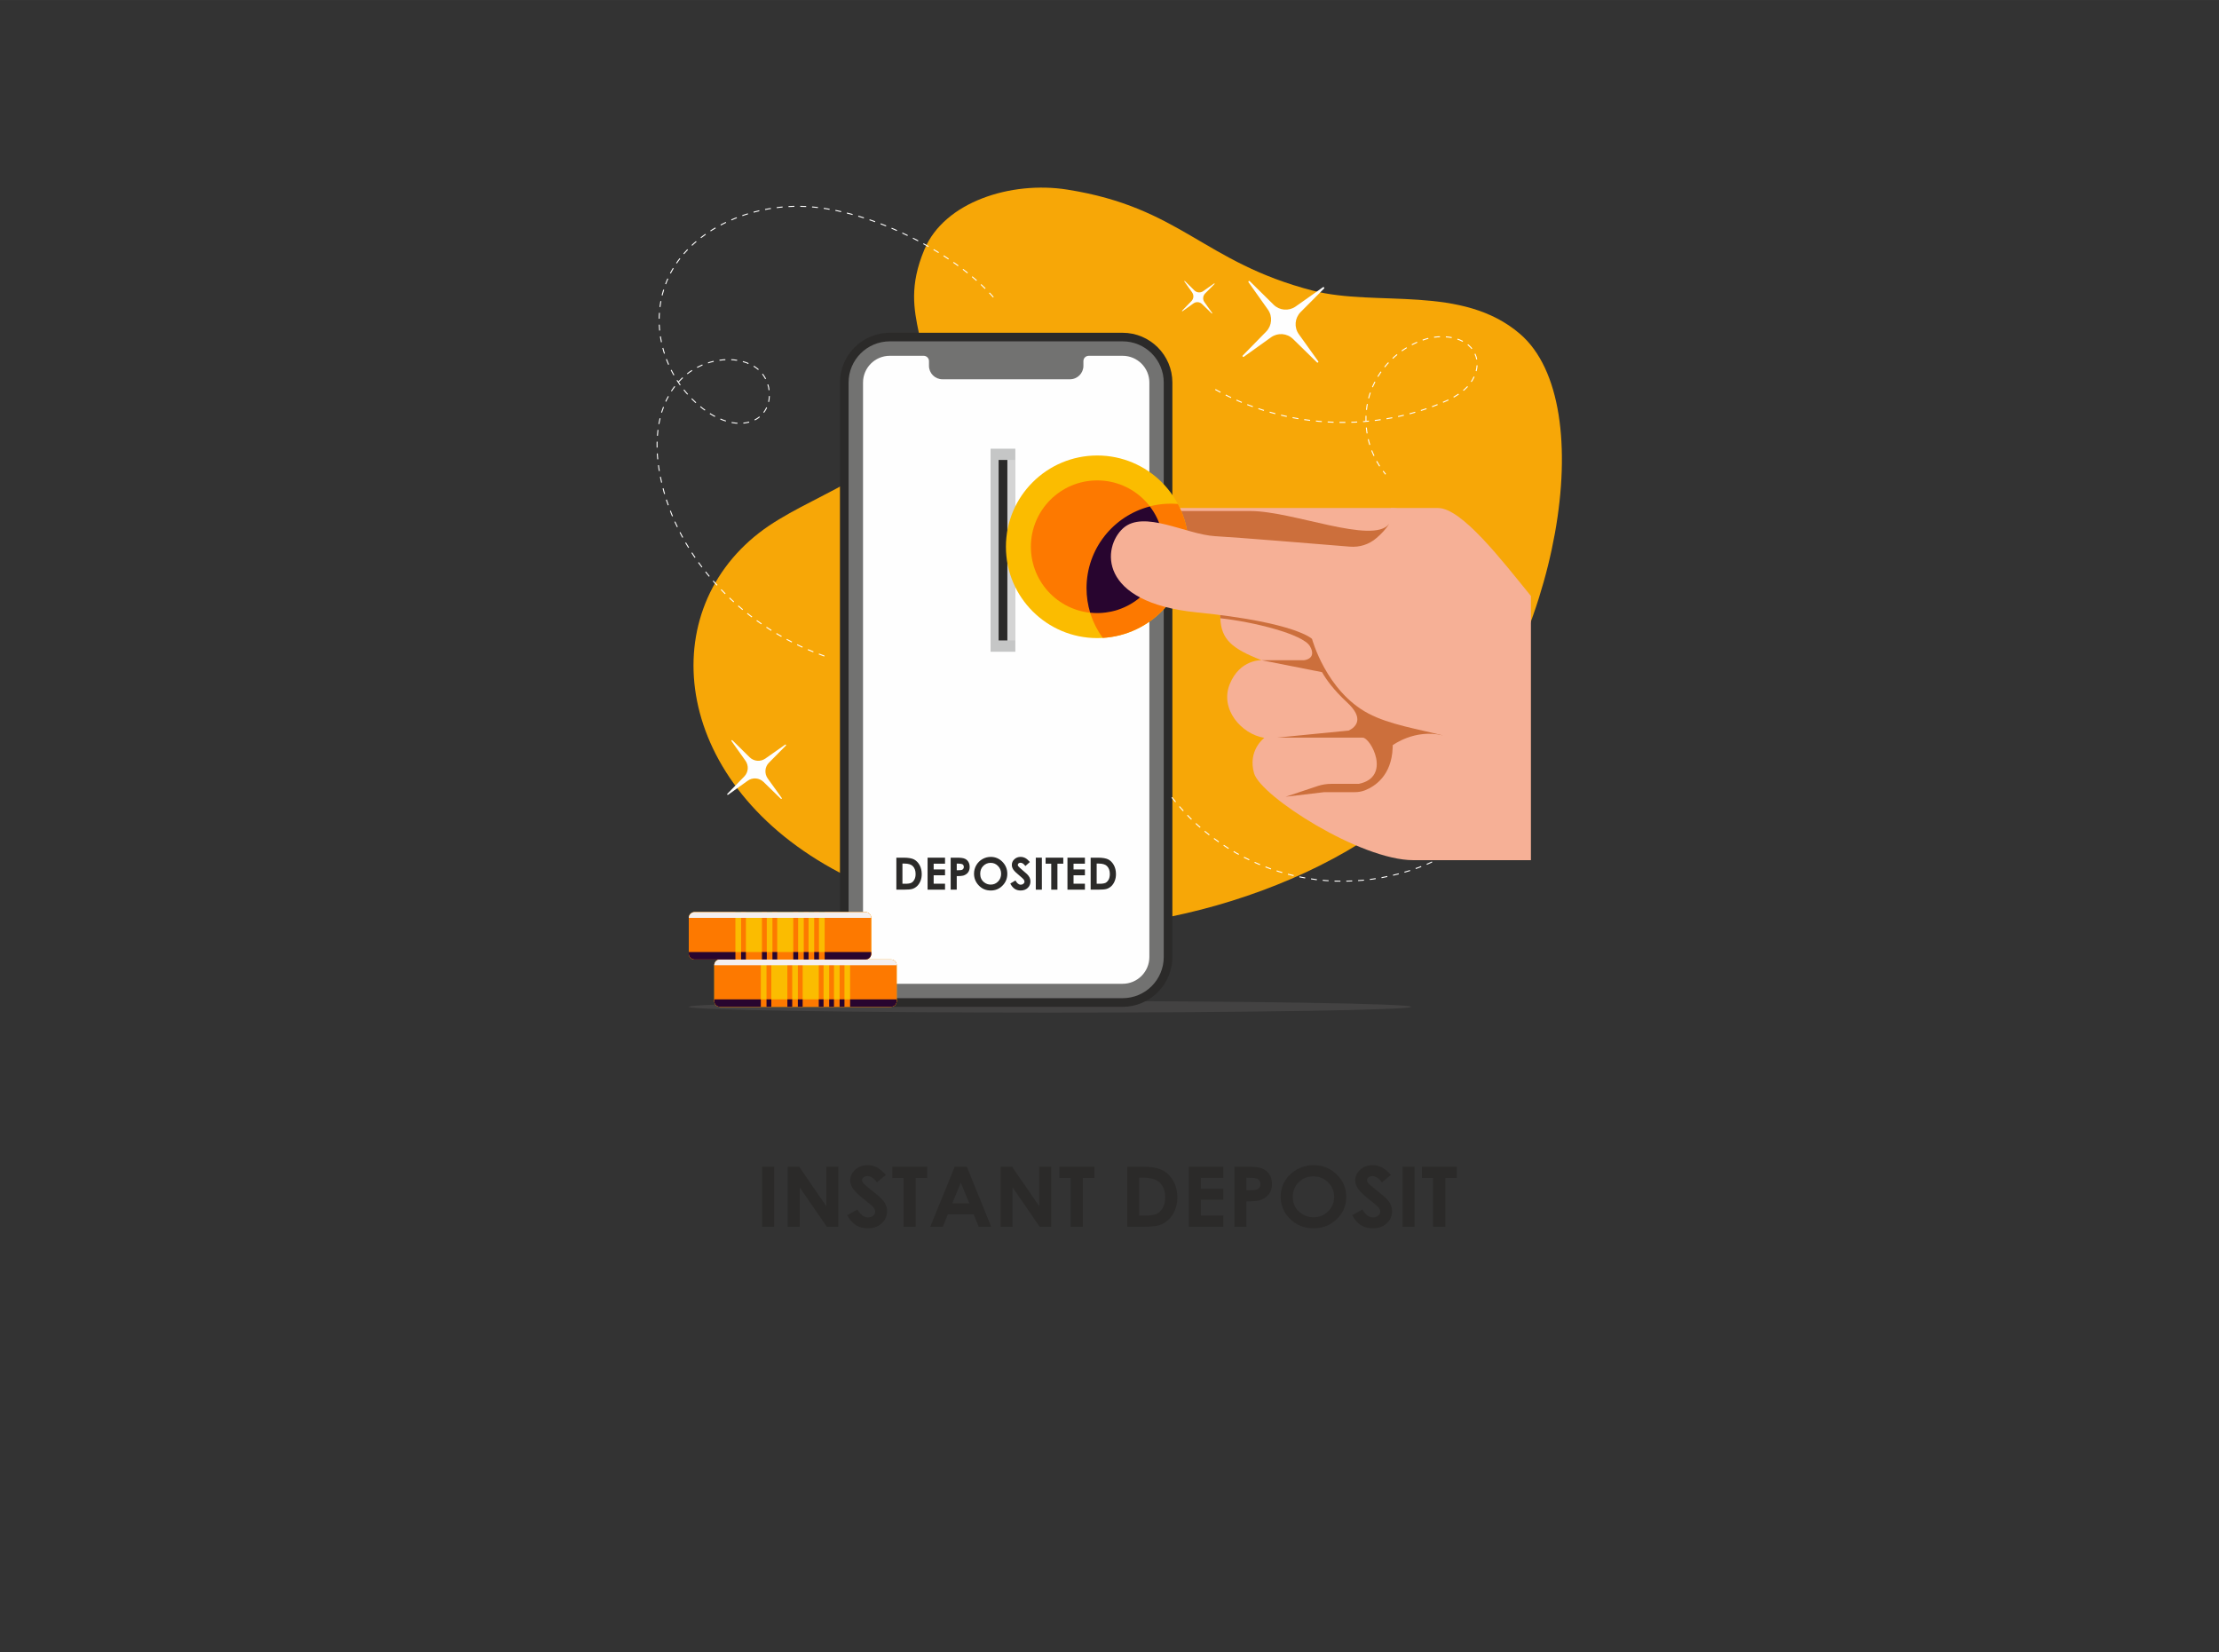 <?xml version="1.0" encoding="UTF-8"?>
<!DOCTYPE svg PUBLIC "-//W3C//DTD SVG 1.1//EN" "http://www.w3.org/Graphics/SVG/1.1/DTD/svg11.dtd">
<!-- Creator: CorelDRAW X7 -->
<svg xmlns="http://www.w3.org/2000/svg" xml:space="preserve" width="398.018mm" height="296.333mm" version="1.1" style="shape-rendering:geometricPrecision; text-rendering:geometricPrecision; image-rendering:optimizeQuality; fill-rule:evenodd; clip-rule:evenodd"
viewBox="0 0 39802 29633"
 xmlns:xlink="http://www.w3.org/1999/xlink">
 <rect x="0" y="0" width="39802" height="29633" fill="#333333" stroke="none"/>
 <defs>
  <style type="text/css">
   <![CDATA[
    .str0 {stroke:#FEFEFE;stroke-width:17.64;stroke-dasharray:105.83 105.83}
    .fil0 {fill:none}
    .fil2 {fill:none;fill-rule:nonzero}
    .fil6 {fill:#FEFEFE;fill-rule:nonzero}
    .fil7 {fill:#C5C6C6;fill-rule:nonzero}
    .fil5 {fill:#727271;fill-rule:nonzero}
    .fil3 {fill:#434242;fill-rule:nonzero}
    .fil13 {fill:#2B2A29;fill-rule:nonzero}
    .fil4 {fill:#2B2A29;fill-rule:nonzero}
    .fil14 {fill:#F6B096;fill-rule:nonzero}
    .fil1 {fill:#F7A707;fill-rule:nonzero}
    .fil15 {fill:#CC6F3C;fill-rule:nonzero}
    .fil11 {fill:#28052F;fill-rule:nonzero}
    .fil9 {fill:#FBBC00;fill-rule:nonzero}
    .fil10 {fill:#FD7900;fill-rule:nonzero}
    .fil8 {fill:#D4D4D4;fill-rule:nonzero}
    .fil12 {fill:#F4EFEF;fill-rule:nonzero}
   ]]>
  </style>
 </defs>
 <g id="Layer_x0020_1">
  <rect class="fil0" width="39802" height="29633"/>
  <rect class="fil0" x="9348" y="2045" width="21105" height="17435"/>
  <rect class="fil0" x="9348" y="19480" width="21105" height="3966"/>
  <g id="_1390552784">
   <path class="fil1" d="M15064 15652c-2983,-1565 -3363,-4610 -1447,-6096 880,-682 2373,-1011 2790,-2077 513,-1310 -372,-1708 175,-3007 358,-850 1550,-1231 2560,-1072 2048,323 2435,1303 4408,1813 1143,295 2678,-118 3717,778 1458,1258 686,5611 -1443,7961 -1823,2013 -5501,2990 -7853,2625 -1021,-158 -2005,-452 -2907,-925z"/>
   <path class="fil2 str0" d="M14787 11766c-1556,-549 -2732,-1877 -2967,-3354 -95,-600 -12,-1280 487,-1692 327,-270 861,-374 1225,-145 364,230 367,824 -43,978 -299,113 -643,-37 -886,-228 -729,-571 -985,-1572 -605,-2369 380,-796 1364,-1263 2335,-1256 1191,9 2776,811 3499,1646"/>
   <path class="fil2 str0" d="M21799 6985c1212,684 2739,781 4027,255 181,-74 362,-163 496,-306 133,-143 211,-351 154,-538 -103,-336 -556,-418 -893,-318 -480,142 -877,538 -1021,1017 -144,480 -30,1028 292,1411"/>
   <path class="fil3" d="M25311 18057c0,57 -2900,104 -6478,104 -3577,0 -6478,-47 -6478,-104 0,-57 2901,-104 6478,-104 3578,0 6478,47 6478,104z"/>
   <path class="fil4" d="M15960 18057c-493,0 -894,-401 -894,-894l0 -10302c0,-492 401,-893 894,-893l4176 0c492,0 893,401 893,893l0 10302c0,493 -401,894 -893,894l-4176 0z"/>
   <path class="fil5" d="M20136 17902l-4176 0c-408,0 -739,-331 -739,-739l0 -10302c0,-408 331,-739 739,-739l4176 0c408,0 738,331 738,739l0 10302c0,408 -330,739 -738,739z"/>
   <path class="fil6" d="M20136 6381l-607 0c-53,0 -96,42 -96,95l0 85c0,133 -108,241 -241,241l-2288 0c-133,0 -241,-108 -241,-241l0 -85c0,-53 -43,-95 -96,-95l-607 0c-265,0 -480,215 -480,480l0 10302c0,266 215,481 480,481l4176 0c265,0 480,-215 480,-481l0 -10302c0,-265 -215,-480 -480,-480z"/>
   <g>
    <polygon class="fil7" points="17768,8047 17768,11689 18212,11689 18212,8047 "/>
    <polygon class="fil8" points="18212,8249 18212,11486 18069,11486 18069,8249 "/>
    <polygon class="fil4" points="17912,8249 17912,11486 18069,11486 18069,8249 "/>
   </g>
   <path class="fil9" d="M12812 17311l0 643c0,51 37,94 86,101 5,1 10,2 16,2l3067 0c6,0 11,-1 16,-2 49,-7 87,-50 87,-101l0 -643c0,-52 -38,-94 -87,-102 -5,-1 -11,-1 -16,-1l-3067 0c-5,0 -11,0 -16,1 -49,8 -86,50 -86,102z"/>
   <path class="fil10" d="M15981 18057l-3067 0c-56,0 -102,-46 -102,-103l0 -31 3272 0 0 31c0,57 -46,103 -103,103z"/>
   <path class="fil10" d="M15248 17208l0 849 733 0c6,0 11,-1 16,-2 49,-7 87,-50 87,-101l0 -643c0,-52 -38,-94 -87,-102 -5,-1 -11,-1 -16,-1l-733 0z"/>
   <path class="fil11" d="M15248 17923l0 134 733 0c6,0 11,-1 16,-2 49,-7 87,-50 87,-101l0 -31 -836 0z"/>
   <polygon class="fil10" points="15060,18057 15147,18057 15147,17208 15060,17208 "/>
   <polygon class="fil11" points="15060,18057 15147,18057 15147,17923 15060,17923 "/>
   <polygon class="fil10" points="14873,18057 14959,18057 14959,17208 14873,17208 "/>
   <polygon class="fil11" points="14873,18057 14959,18057 14959,17923 14873,17923 "/>
   <polygon class="fil10" points="14686,18057 14772,18057 14772,17208 14686,17208 "/>
   <polygon class="fil11" points="14686,18057 14772,18057 14772,17923 14686,17923 "/>
   <polygon class="fil10" points="14311,18057 14397,18057 14397,17208 14311,17208 "/>
   <polygon class="fil11" points="14311,18057 14397,18057 14397,17923 14311,17923 "/>
   <polygon class="fil10" points="14123,18057 14210,18057 14210,17208 14123,17208 "/>
   <polygon class="fil11" points="14123,18057 14210,18057 14210,17923 14123,17923 "/>
   <polygon class="fil10" points="13749,18057 13835,18057 13835,17208 13749,17208 "/>
   <polygon class="fil11" points="13749,18057 13835,18057 13835,17923 13749,17923 "/>
   <path class="fil10" d="M12812 17311l0 643c0,51 37,94 86,101 5,1 10,2 16,2l733 0 0 -849 -733 0c-5,0 -11,0 -16,1 -49,8 -86,50 -86,102z"/>
   <path class="fil11" d="M12812 17923l0 31c0,51 37,94 86,101 5,1 10,2 16,2l733 0 0 -134 -835 0z"/>
   <path class="fil12" d="M12914 17208l3067 0c57,0 103,46 103,103l0 0 -3272 0 0 0c0,-57 46,-103 102,-103z"/>
   <path class="fil9" d="M12355 16461l0 644c0,51 38,94 87,101 5,1 10,2 16,2l3067 0c5,0 11,-1 16,-2 49,-7 86,-50 86,-101l0 -644c0,-51 -37,-93 -86,-101 -5,-1 -11,-1 -16,-1l-3067 0c-5,0 -11,0 -16,1 -49,8 -87,50 -87,101z"/>
   <path class="fil10" d="M15525 17208l-3067 0c-56,0 -102,-46 -102,-103l0 -31 3271 0 0 31c0,57 -46,103 -102,103z"/>
   <path class="fil10" d="M14792 16359l0 849 733 0c5,0 11,-1 16,-2 49,-7 86,-50 86,-101l0 -644c0,-51 -37,-93 -86,-101 -5,-1 -11,-1 -16,-1l-733 0z"/>
   <path class="fil11" d="M14792 17074l0 134 733 0c5,0 11,-1 16,-2 49,-7 86,-50 86,-101l0 -31 -835 0z"/>
   <polygon class="fil10" points="14604,17208 14690,17208 14690,16359 14604,16359 "/>
   <polygon class="fil11" points="14604,17208 14690,17208 14690,17074 14604,17074 "/>
   <polygon class="fil10" points="14417,17208 14503,17208 14503,16359 14417,16359 "/>
   <polygon class="fil11" points="14417,17208 14503,17208 14503,17074 14417,17074 "/>
   <polygon class="fil10" points="14229,17208 14316,17208 14316,16359 14229,16359 "/>
   <polygon class="fil11" points="14229,17208 14316,17208 14316,17074 14229,17074 "/>
   <polygon class="fil10" points="13855,17208 13941,17208 13941,16359 13855,16359 "/>
   <polygon class="fil11" points="13855,17208 13941,17208 13941,17074 13855,17074 "/>
   <polygon class="fil10" points="13667,17208 13754,17208 13754,16359 13667,16359 "/>
   <polygon class="fil11" points="13667,17208 13754,17208 13754,17074 13667,17074 "/>
   <polygon class="fil10" points="13293,17208 13379,17208 13379,16359 13293,16359 "/>
   <polygon class="fil11" points="13293,17208 13379,17208 13379,17074 13293,17074 "/>
   <path class="fil10" d="M12355 16461l0 644c0,51 38,94 87,101 5,1 10,2 16,2l733 0 0 -849 -733 0c-5,0 -11,0 -16,1 -49,8 -87,50 -87,101z"/>
   <path class="fil11" d="M12355 17074l0 31c0,51 38,94 87,101 5,1 10,2 16,2l733 0 0 -134 -836 0z"/>
   <path class="fil12" d="M12458 16359l3067 0c56,0 102,46 102,103l0 0 -3271 0 0 0c0,-57 46,-103 102,-103z"/>
   <path class="fil6" d="M23730 5151l-492 347c-122,85 -287,71 -393,-33l-428 -422c-13,-13 -33,4 -22,19l348 491c86,121 72,287 -31,393l-421 430c-13,13 5,33 19,23l489 -350c121,-86 287,-74 393,30l430 420c13,13 33,-4 23,-19l-348 -486c-88,-122 -74,-289 31,-396l422 -424c12,-13 -5,-33 -20,-23z"/>
   <path class="fil6" d="M21777 5084l-196 138c-49,34 -115,28 -157,-13l-171 -169c-5,-5 -13,2 -9,8l139 196c34,48 29,114 -12,156l-168 172c-5,5 2,13 8,9l195 -139c48,-35 114,-30 156,12l172 167c5,5 13,-2 9,-8l-139 -194c-35,-48 -29,-115 13,-157l168 -169c5,-6 -2,-14 -8,-9z"/>
   <path class="fil6" d="M14083 13355l-354 249c-88,62 -207,52 -283,-23l-309 -304c-9,-9 -24,3 -16,14l251 353c62,88 52,207 -23,283l-303 310c-9,10 3,24 14,17l352 -252c87,-63 207,-53 284,22l310 302c9,9 23,-3 16,-14l-251 -350c-63,-88 -54,-209 23,-285l303 -306c9,-9 -3,-24 -14,-16z"/>
   <path class="fil13" d="M16078 15382l130 0c83,0 145,11 186,31 40,21 74,55 100,101 26,47 39,101 39,163 0,45 -7,85 -22,122 -15,37 -35,68 -61,93 -26,24 -54,41 -84,50 -30,10 -82,14 -156,14l-132 0 0 -574zm109 106l0 362 51 0c50,0 86,-6 108,-17 23,-12 41,-31 55,-58 15,-27 22,-60 22,-100 0,-61 -17,-108 -51,-142 -31,-30 -80,-45 -148,-45l-37 0z"/>
   <polygon id="1" class="fil13" points="16638,15382 16951,15382 16951,15490 16747,15490 16747,15593 16951,15593 16951,15698 16747,15698 16747,15849 16951,15849 16951,15956 16638,15956 "/>
   <path id="2" class="fil13" d="M17052 15382l116 0c63,0 108,6 135,18 28,11 50,30 66,56 16,26 24,57 24,93 0,40 -10,73 -31,100 -21,26 -50,45 -86,55 -21,6 -60,9 -115,9l0 243 -109 0 0 -574zm109 225l35 0c27,0 46,-2 57,-6 11,-4 19,-10 25,-19 7,-9 10,-20 10,-33 0,-22 -9,-39 -26,-49 -13,-7 -36,-11 -70,-11l-31 0 0 118z"/>
   <path id="3" class="fil13" d="M17771 15368c81,0 151,29 209,88 58,59 88,131 88,215 0,84 -29,155 -87,213 -57,58 -127,87 -209,87 -87,0 -158,-30 -215,-90 -57,-59 -86,-130 -86,-212 0,-55 14,-105 40,-151 27,-46 63,-83 110,-110 46,-26 96,-40 150,-40zm-2 107c-53,0 -97,19 -133,56 -36,36 -54,83 -54,140 0,64 22,114 68,151 35,29 75,43 121,43 52,0 96,-19 132,-56 36,-37 54,-84 54,-138 0,-55 -18,-101 -55,-139 -36,-38 -80,-57 -133,-57z"/>
   <path id="4" class="fil13" d="M18473 15460l-81 72c-29,-40 -58,-59 -87,-59 -14,0 -26,4 -35,11 -9,8 -14,17 -14,26 0,10 3,19 10,27 9,12 36,36 80,74 42,35 67,57 76,66 22,22 38,44 47,64 9,21 14,43 14,67 0,47 -16,86 -49,117 -32,30 -75,46 -127,46 -41,0 -77,-10 -107,-30 -30,-20 -57,-52 -78,-95l92 -55c28,50 59,76 95,76 19,0 35,-6 48,-17 13,-11 19,-23 19,-37 0,-13 -5,-26 -14,-39 -10,-13 -31,-33 -64,-60 -63,-51 -103,-90 -122,-118 -18,-28 -27,-55 -27,-83 0,-40 15,-74 45,-102 31,-29 68,-43 113,-43 28,0 56,7 82,20 26,13 53,37 84,72z"/>
   <polygon id="5" class="fil13" points="18579,15382 18688,15382 18688,15956 18579,15956 "/>
   <polygon id="6" class="fil13" points="18755,15382 19072,15382 19072,15490 18967,15490 18967,15956 18856,15956 18856,15490 18755,15490 "/>
   <polygon id="7" class="fil13" points="19147,15382 19460,15382 19460,15490 19256,15490 19256,15593 19460,15593 19460,15698 19256,15698 19256,15849 19460,15849 19460,15956 19147,15956 "/>
   <path id="8" class="fil13" d="M19563 15382l129 0c83,0 145,11 186,31 41,21 74,55 100,101 26,47 39,101 39,163 0,45 -7,85 -22,122 -14,37 -35,68 -60,93 -26,24 -54,41 -84,50 -30,10 -83,14 -157,14l-131 0 0 -574zm108 106l0 362 51 0c50,0 86,-6 109,-17 22,-12 40,-31 55,-58 14,-27 21,-60 21,-100 0,-61 -17,-108 -51,-142 -30,-30 -80,-45 -148,-45l-37 0z"/>
   <path class="fil2 str0" d="M21020 14301c554,716 1366,1228 2251,1418 886,191 1837,58 2636,-367"/>
   <g>
    <path class="fil14" d="M24946 9111c-952,0 -4411,0 -4411,0 0,0 -213,0 -394,173 -215,207 -45,659 389,659 434,0 4416,0 4416,0 0,0 692,-832 0,-832z"/>
    <path class="fil15" d="M20530 9165c191,0 1473,0 1898,0 760,0 2194,604 2486,234l0 619 -4384 0 0 -853z"/>
   </g>
   <g>
    <path class="fil9" d="M21318 9806c0,905 -733,1638 -1637,1638 -904,0 -1638,-733 -1638,-1638 0,-904 734,-1637 1638,-1637 904,0 1637,733 1637,1637z"/>
    <path class="fil10" d="M19488 10547c0,334 109,643 292,893 858,-51 1538,-763 1538,-1634 0,-277 -69,-538 -190,-767 -42,-4 -84,-6 -126,-6 -836,0 -1514,678 -1514,1514z"/>
    <path class="fil10" d="M20871 9806c0,657 -533,1190 -1190,1190 -657,0 -1190,-533 -1190,-1190 0,-657 533,-1190 1190,-1190 657,0 1190,533 1190,1190z"/>
    <path class="fil11" d="M19995 10953c-54,14 -107,25 -161,32 -95,13 -188,13 -280,3 -42,-139 -65,-286 -65,-439 0,-706 483,-1299 1136,-1466 91,118 161,255 203,409 174,633 -199,1287 -833,1461z"/>
   </g>
   <path class="fil14" d="M27065 11030l0 4397 -1714 0c-948,0 -2734,-1143 -2856,-1556 -121,-413 183,-638 183,-638 -413,-66 -802,-517 -620,-964 182,-448 571,-428 571,-428 -533,-208 -724,-372 -740,-753 -1,-18 -2,-38 -2,-58l5178 0z"/>
   <path class="fil15" d="M21887 11030c0,20 1,40 2,58 586,64 1484,283 1609,504 129,228 -109,249 -109,249l-760 0 1084 214c76,134 211,321 447,540 313,288 167,439 34,507 0,0 0,0 0,0 0,0 0,0 0,0 0,0 0,0 -1,0 -520,51 -1284,127 -1284,127 0,0 1118,0 1532,0 145,0 525,707 -68,829l-492 0c-84,0 -168,13 -248,40l-572 191 693 -82 549 0c63,0 125,-11 183,-34 170,-68 475,-259 494,-762 1,-24 1,-41 1,-45 0,0 0,-1 0,-1 0,0 0,1 0,1 0,-1 0,-1 0,-1 0,0 393,-295 892,-178l0 -2157 -3986 0z"/>
   <path class="fil14" d="M24946 9111c95,182 -88,394 -257,539 -131,114 -302,168 -475,154 -575,-47 -2007,-165 -2419,-188 -520,-30 -1278,-477 -1650,-142 -372,335 -461,1331 1323,1509 1783,179 2066,476 2066,476 0,0 252,936 1010,1337 758,402 2066,313 2245,1011 178,699 -90,1620 -90,1620l761 0 0 -4738c-529,-650 -1242,-1578 -1667,-1578 -506,0 -847,0 -847,0z"/>
  </g>
  <polygon class="fil13" points="13670,20924 13885,20924 13885,22002 13670,22002 "/>
  <polygon id="1" class="fil13" points="14129,20924 14334,20924 14822,21633 14822,20924 15037,20924 15037,22002 14831,22002 14344,21295 14344,22002 14129,22002 "/>
  <path id="2" class="fil13" d="M15890 21071l-160 134c-56,-74 -113,-111 -171,-111 -28,0 -52,7 -69,21 -19,15 -28,31 -28,49 0,18 7,35 20,51 17,22 70,68 158,139 83,65 133,106 150,123 44,43 75,83 93,121 18,38 28,80 28,125 0,89 -32,162 -97,219 -64,58 -148,87 -252,87 -80,0 -151,-19 -211,-57 -60,-37 -111,-96 -154,-177l182 -104c55,95 118,143 189,143 37,0 68,-11 93,-31 26,-21 38,-44 38,-71 0,-24 -9,-49 -28,-73 -19,-25 -62,-62 -126,-112 -124,-96 -204,-170 -240,-222 -36,-52 -54,-104 -54,-155 0,-75 30,-139 90,-192 60,-54 134,-81 221,-81 57,0 111,13 162,38 51,25 106,70 166,136z"/>
  <polygon id="3" class="fil13" points="16005,20924 16632,20924 16632,21127 16425,21127 16425,22002 16206,22002 16206,21127 16005,21127 "/>
  <path id="4" class="fil13" d="M17125 20924l217 0 437 1078 -225 0 -88 -222 -465 0 -90 222 -225 0 439 -1078zm109 287l-154 371 307 0 -153 -371z"/>
  <polygon id="5" class="fil13" points="17948,20924 18152,20924 18641,21633 18641,20924 18855,20924 18855,22002 18649,22002 18162,21295 18162,22002 17948,22002 "/>
  <polygon id="6" class="fil13" points="19003,20924 19630,20924 19630,21127 19423,21127 19423,22002 19203,22002 19203,21127 19003,21127 "/>
  <path id="7" class="fil13" d="M20220 20924l255 0c165,0 287,20 367,59 80,38 146,101 198,189 52,87 78,189 78,306 0,83 -15,159 -44,229 -29,69 -69,127 -120,173 -51,46 -106,78 -166,95 -59,18 -162,27 -309,27l-259 0 0 -1078zm214 198l0 680 100 0c99,0 170,-11 215,-32 44,-22 80,-58 108,-109 29,-50 43,-113 43,-188 0,-114 -34,-203 -101,-266 -60,-56 -158,-85 -292,-85l-73 0z"/>
  <polygon id="8" class="fil13" points="21325,20924 21943,20924 21943,21125 21539,21125 21539,21319 21943,21319 21943,21517 21539,21517 21539,21801 21943,21801 21943,22002 21325,22002 "/>
  <path id="9" class="fil13" d="M22142 20924l229 0c124,0 213,11 268,33 55,22 98,57 130,105 31,49 47,107 47,175 0,75 -21,138 -62,188 -42,49 -98,84 -169,104 -42,11 -118,17 -228,17l0 456 -215 0 0 -1078zm215 422l69 0c54,0 92,-4 113,-11 22,-8 38,-20 51,-37 12,-17 18,-37 18,-61 0,-42 -17,-73 -52,-92 -24,-14 -71,-21 -138,-21l-61 0 0 222z"/>
  <path id="10" class="fil13" d="M23562 20897c160,0 298,56 413,166 116,110 173,245 173,403 0,158 -57,291 -171,399 -113,109 -251,164 -414,164 -170,0 -311,-56 -423,-168 -113,-112 -169,-245 -169,-399 0,-102 26,-197 78,-284 53,-86 125,-154 216,-205 92,-50 191,-76 297,-76zm-3 201c-105,0 -193,35 -264,104 -71,70 -106,158 -106,265 0,119 44,213 134,282 70,55 149,82 240,82 101,0 188,-36 260,-106 72,-70 107,-157 107,-260 0,-102 -36,-189 -108,-260 -72,-71 -160,-107 -263,-107z"/>
  <path id="11" class="fil13" d="M24948 21071l-160 134c-56,-74 -113,-111 -171,-111 -29,0 -52,7 -70,21 -18,15 -27,31 -27,49 0,18 7,35 20,51 17,22 70,68 158,139 82,65 132,106 150,123 44,43 75,83 93,121 18,38 28,80 28,125 0,89 -33,162 -97,219 -64,58 -148,87 -252,87 -80,0 -151,-19 -211,-57 -60,-37 -111,-96 -154,-177l182 -104c55,95 118,143 189,143 37,0 68,-11 93,-31 25,-21 38,-44 38,-71 0,-24 -9,-49 -29,-73 -19,-25 -61,-62 -126,-112 -123,-96 -203,-170 -239,-222 -36,-52 -54,-104 -54,-155 0,-75 30,-139 90,-192 60,-54 133,-81 221,-81 57,0 111,13 162,38 51,25 106,70 166,136z"/>
  <polygon id="12" class="fil13" points="25158,20924 25373,20924 25373,22002 25158,22002 "/>
  <polygon id="13" class="fil13" points="25505,20924 26131,20924 26131,21127 25925,21127 25925,22002 25705,22002 25705,21127 25505,21127 "/>
 </g>
</svg>
